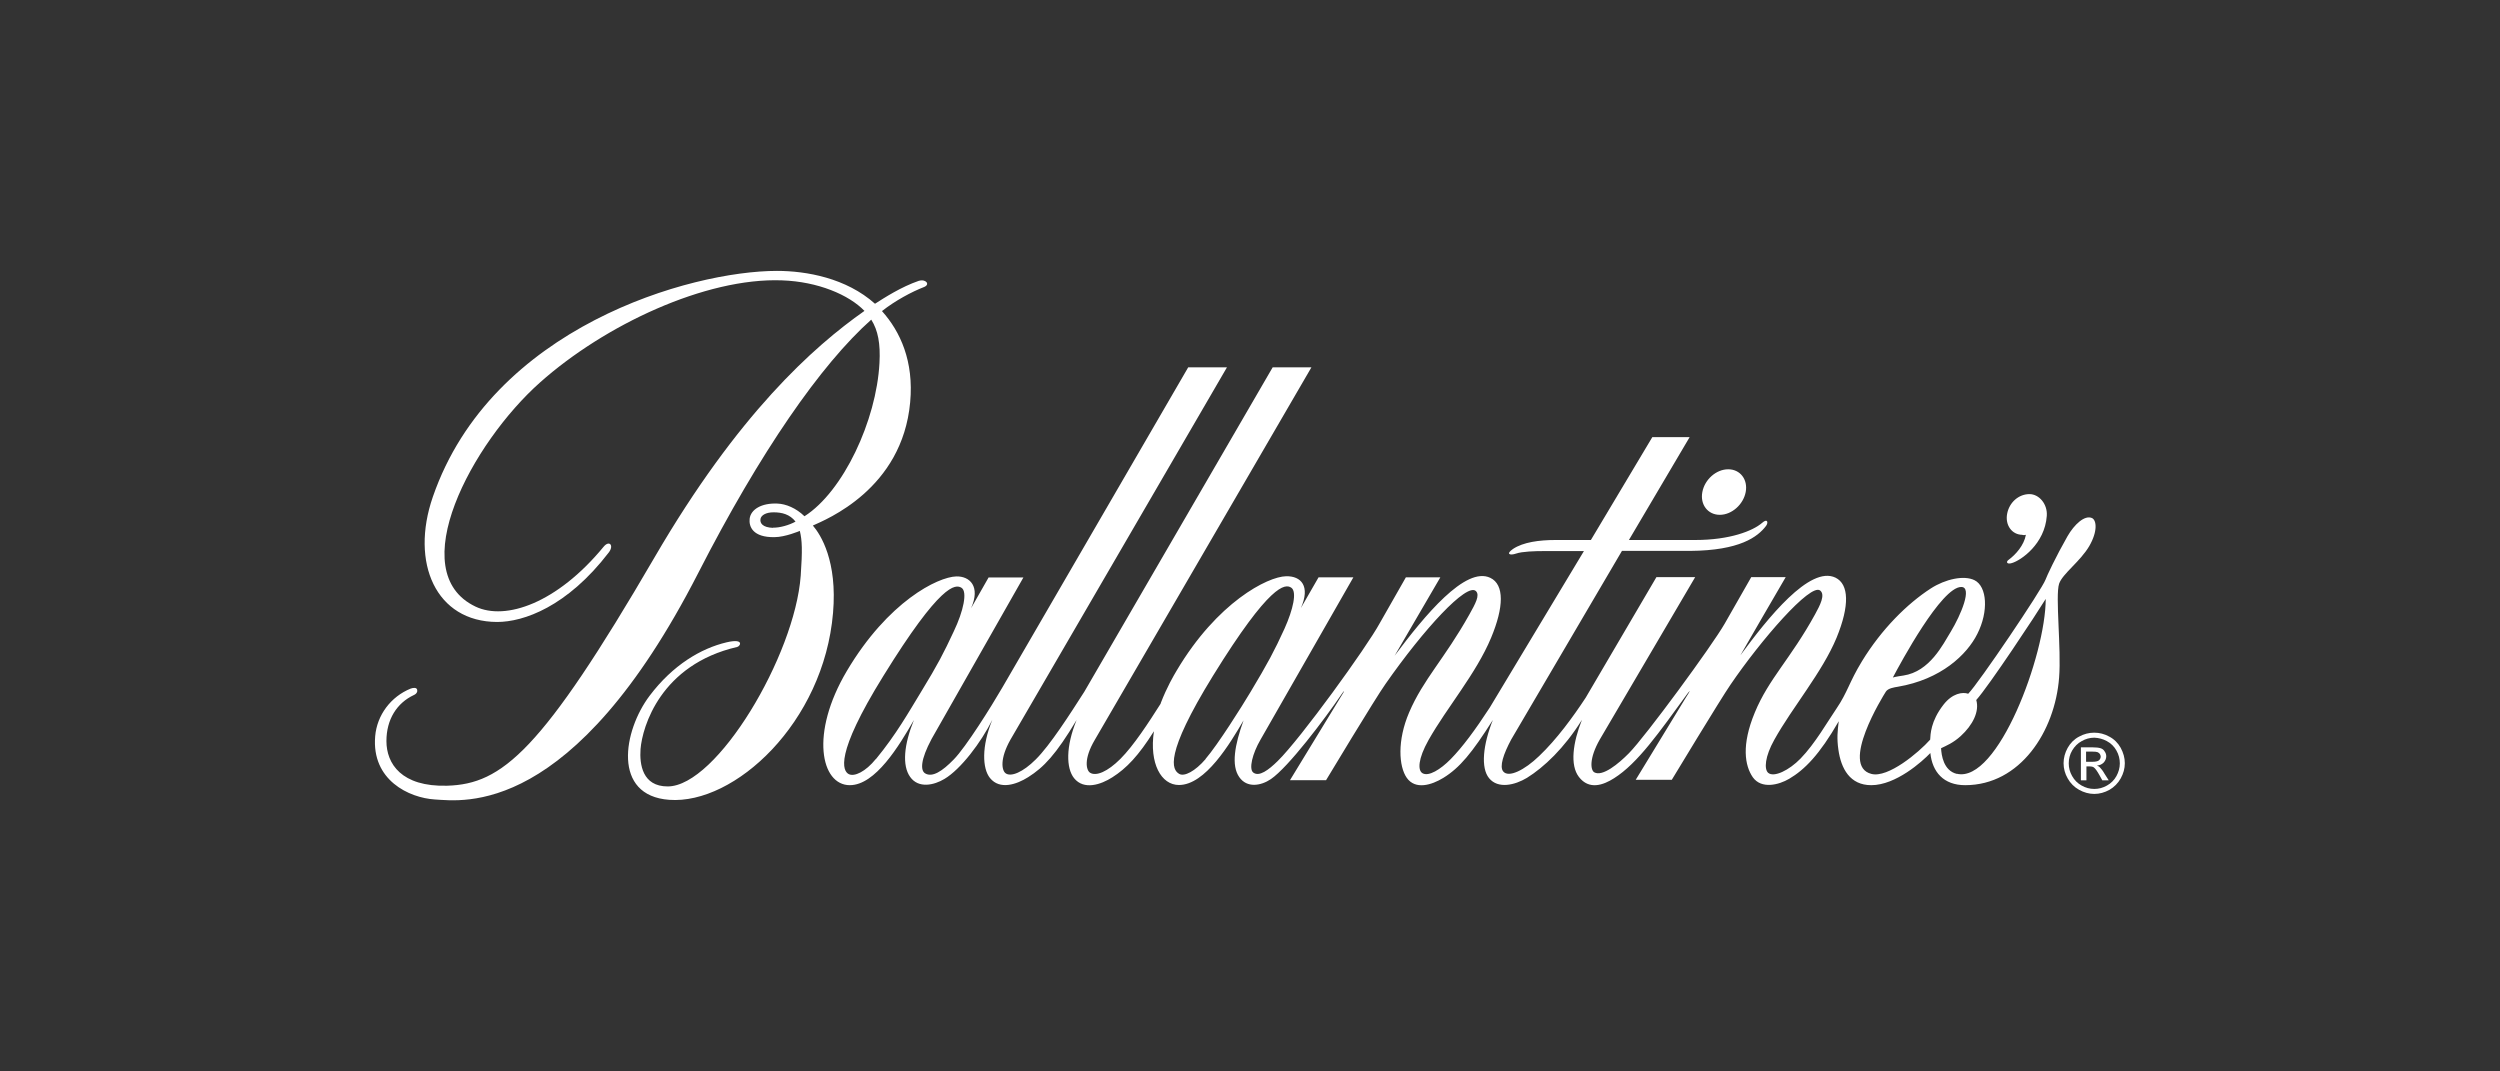 <?xml version="1.0" encoding="UTF-8"?>
<svg id="Layer_1" data-name="Layer 1" xmlns="http://www.w3.org/2000/svg" viewBox="0 0 140 60">
  <rect x="0" y="0" width="140" height="60" fill="#333333" stroke="none"/>
  <defs>
    <style>
      .cls-1, .cls-2 {
        fill: #fff;
        stroke-width: 0px;
      }

      .cls-2 {
        fill-rule: evenodd;
      }
    </style>
  </defs>
  <path class="cls-2" d="M51.47,15.72c-1.02.35-1.95.96-2.47,1.29-1.61-1.44-3.84-1.84-5.49-1.84-4.81,0-15.98,3.13-19.27,12.65-1.28,3.7.17,7,3.6,7.01,1.48,0,3.92-.85,6.25-3.89.31-.4.03-.71-.29-.32-2.6,3.16-5.49,4.15-7.17,3.35-4.08-1.94-.2-9.17,3.62-12.56,3.61-3.21,9.26-5.87,13.54-5.71,2.02.07,3.75.81,4.62,1.71-2.86,2.01-7.08,5.77-11.76,13.81-6.32,10.85-8.53,12.69-11.61,12.78-2.57.07-3.4-1.24-3.4-2.5,0-1.21.58-2.13,1.54-2.58.16-.07.21-.2.18-.3-.04-.13-.21-.11-.36-.06-1.11.45-1.89,1.48-1.99,2.67-.21,2.46,1.9,3.45,3.34,3.54,1.56.09,7.72,1.05,14.75-12.68,3.47-6.78,6.87-11.68,9.69-14.19.38.6.52,1.35.46,2.43-.17,3.22-2.03,7.2-4.2,8.58-.47-.46-1.04-.69-1.51-.71-.9-.04-1.5.33-1.56.85-.05.44.18,1.05,1.39,1.03.6,0,1.42-.35,1.42-.35.13.54.15,1.07.05,2.51-.33,4.48-4.7,11.8-7.45,11.8-1.42,0-1.58-1.24-1.52-2.09.1-1.26,1.13-4.73,5.41-5.72.17-.03.44-.5-.59-.26-1.44.34-3.01,1.27-4.31,2.99-1.48,1.96-2.11,5.6,1.1,5.83,3.65.27,8.65-4.31,9.17-10.47.25-2.9-.69-4.38-1.13-4.89.72-.33,5.01-2.03,5.45-6.91.21-2.29-.55-3.95-1.58-5.1.75-.59,1.67-1.08,2.34-1.34.4-.15.1-.48-.28-.35h0ZM43.29,29.56c-.58-.02-.75-.26-.7-.51.04-.19.29-.36.73-.36.47,0,.91.11,1.23.52-.36.2-.89.35-1.27.34h0ZM96.31,28.83c.67,0,1.32-.58,1.45-1.28.13-.7-.31-1.27-.98-1.27-.67,0-1.32.57-1.45,1.28-.13.7.31,1.27.98,1.27ZM113.26,29.96c.11,0,.08.02.19-.01-.11.59-.56,1.1-.98,1.41-.15.11-.08.26.2.17.51-.15,1.84-1.07,1.95-2.64.05-.66-.43-1.22-.97-1.22-.6,0-1.13.46-1.25,1.1-.12.63.26,1.18.86,1.18h0Z"/>
  <path class="cls-2" d="M65,39.4c-.68,1.07-1.51,2.35-2.26,3.1-.71.71-1.36.99-1.7.77-.2-.13-.38-.74.27-1.84l12.13-20.86h-2.17l-10.55,18.17c-.8,1.25-1.92,3-2.72,3.79-.71.71-1.39,1-1.69.77-.21-.16-.33-.8.27-1.87l12.13-20.86h-2.17l-10.42,17.95c-.61,1.05-2.03,3.32-2.71,4.01-.64.66-1.2,1.02-1.6.78-.27-.16-.27-.75.36-1.93l5.14-9.04h-1.95l-.98,1.72c.54-1.22-.07-1.8-.83-1.78-1.03.03-3.82,1.4-6.13,5.3-2.07,3.49-1.45,6.39.17,6.39,1.43,0,2.76-2.2,3.59-3.65-.56,1.38-.67,2.55-.21,3.19.47.66,1.34.46,1.92.11.91-.54,2.05-2.04,2.68-3.31-.61,1.49-.56,2.73-.13,3.26.55.68,1.49.36,2.14-.05.87-.55,1.55-1.26,2.71-3.2-.61,1.49-.59,2.7-.14,3.26.55.68,1.5.36,2.14-.05.79-.5,1.47-1.21,2.33-2.58-.27,1.81.41,3.01,1.4,3.01,1.48,0,2.86-2.32,3.62-3.62-.5,1.38-.7,2.53-.24,3.18.43.62,1.21.49,1.77.11.97-.66,3-3.34,3.97-4.77.1-.15.28-.36-.12.27l-2.78,4.56h2.02s2.76-4.59,3.33-5.39c2.15-3.08,4.55-5.68,5.06-5.2.24.23-.03.71-.37,1.32-1.39,2.48-2.57,3.61-3.37,5.48-.67,1.57-.58,3.02-.13,3.66.48.68,1.38.41,2.05,0,.91-.56,1.6-1.39,2.77-3.24-.55,1.38-.69,2.68-.21,3.26.5.61,1.44.39,2.12-.02.95-.59,2.09-1.66,3.08-3.25-.51,1.28-.68,2.54-.17,3.2.57.74,1.36.46,1.97.07,1.33-.84,2.52-2.56,4.11-4.74.11-.14.26-.32-.12.27l-2.78,4.56h2.02s2.73-4.52,3.29-5.33c1.68-2.47,4.48-5.71,5.02-5.27.3.24-.01.83-.29,1.34-1.37,2.49-2.59,3.6-3.37,5.49-.76,1.83-.56,2.98-.11,3.63.48.67,1.45.43,2.04.08.85-.5,1.69-1.34,2.77-3.22-.07.55-.11.97-.02,1.59.15,1.07.65,1.99,1.84,1.99,1.38,0,2.85-1.32,3.31-1.8.11,1.06.74,1.8,1.95,1.8,3.08,0,5.03-3.01,5.26-6.02.13-1.62-.22-4.58,0-5.26.19-.56,1.18-1.24,1.69-2.11.48-.83.41-1.45.15-1.57-.41-.18-.99.36-1.37,1.02-.64,1.12-1.17,2.25-1.23,2.43-.2.55-3.75,5.81-4.33,6.39-.31-.11-.89-.03-1.39.62-.72.93-.72,1.66-.74,1.95-.65.73-2.36,2.16-3.29,1.92-1.78-.45.65-4.36.81-4.61.12-.19.48-.24.66-.27,2.43-.41,3.88-1.8,4.46-2.96.64-1.26.55-2.66-.16-3.01-.59-.29-1.63-.06-2.44.46-1.33.86-2.76,2.28-3.86,4.08-.73,1.2-.8,1.73-1.44,2.67-.48.7-1.19,1.95-2,2.78-.64.66-1.49,1.07-1.81.8-.24-.21-.18-.92.34-1.85,1.03-1.85,2.68-3.77,3.49-5.72.74-1.81.69-2.99-.06-3.36-1.44-.7-3.81,2.28-5.33,4.35,0-.02,2.54-4.38,2.54-4.38h-1.93l-1.49,2.61c-.71,1.24-4.44,6.32-5.36,7.25-.58.59-1.48,1.33-1.94,1.07-.21-.12-.3-.77.31-1.84l5.34-9.09h-2.17l-3.96,6.75c-.71,1.08-1.63,2.34-2.61,3.27-.82.79-1.71,1.23-2.01.86-.22-.27.01-.97.45-1.79l6.2-10.56h3.82c2.77-.02,3.78-.78,4.25-1.4.14-.19.08-.44-.22-.17-.52.45-1.8.96-3.75.96h-3.71l3.4-5.76h-2.09l-3.44,5.76h-1.98c-.91,0-1.81.12-2.38.5-.42.29-.18.38.17.26.35-.12,1.06-.14,1.57-.14h2.23l-5.27,8.76c-.82,1.26-1.54,2.23-2.19,2.89-.58.59-1.24.99-1.58.79-.27-.16-.26-.79.34-1.86,1.04-1.84,2.66-3.71,3.5-5.72.72-1.72.75-2.98-.04-3.36-1.39-.67-3.68,2.11-5.36,4.36l2.56-4.39h-1.93l-1.47,2.58c-.71,1.31-4.42,6.45-5.71,7.71-.51.5-1.04.9-1.37.64-.25-.2-.05-1.05.41-1.84l5.2-9.09h-1.95l-.99,1.72c.54-1.22.02-1.8-.83-1.78-1.03.02-3.86,1.46-6.13,5.29-.16.27-.54.91-.89,1.82h0ZM109.83,32.87c.64,0-.02,1.57-.59,2.51-.43.7-1.17,2.23-2.65,2.45-.43.06-.59.11-.59.11.44-.83,2.72-5.07,3.83-5.07ZM49.05,42.5c-.58.72-1.21,1.01-1.52.85-.33-.17-.82-1.05,1.94-5.5,3.19-5.16,4.03-5.16,4.38-4.93.33.22.11,1.29-.44,2.44-.57,1.22-.87,1.81-1.84,3.4-.69,1.13-1.37,2.35-2.52,3.75h0ZM67.52,42.5c-.6.7-1.2,1-1.48.84-.41-.23-.86-1.04,1.89-5.5,3.19-5.16,4.04-5.16,4.38-4.93.33.22.11,1.21-.38,2.3-.56,1.23-.94,1.94-1.9,3.54-.47.79-1.83,2.95-2.52,3.75h0ZM109.59,43.34c-.76-.18-.87-1.06-.89-1.44.29-.14.67-.29,1.1-.68.67-.61,1.06-1.38.87-2.02.7-.77,3.37-4.81,3.89-5.66,0,3.13-2.69,10.34-4.98,9.79h0Z"/>
  <path class="cls-1" d="M117.28,41.03c.29,0,.57.07.84.22.27.14.49.36.64.63.15.28.23.56.23.86s-.08.58-.23.85c-.15.27-.37.49-.63.64-.27.15-.56.23-.85.23s-.58-.08-.85-.23c-.27-.15-.49-.37-.64-.64-.15-.26-.23-.55-.23-.85,0-.3.08-.59.23-.86.15-.27.37-.49.64-.63.27-.15.56-.22.84-.22h0ZM117.28,41.31c-.25,0-.49.07-.7.19-.23.12-.41.31-.54.53-.13.22-.19.47-.19.72,0,.25.06.48.19.71.13.23.3.4.53.53s.46.19.71.19.48-.06.71-.19c.22-.12.41-.31.53-.53.12-.22.19-.46.19-.71,0-.25-.06-.49-.19-.72-.12-.22-.31-.41-.54-.53-.22-.12-.46-.18-.7-.19ZM116.53,43.7v-1.85h.63c.22,0,.37.02.47.05.1.03.18.09.23.18.06.08.09.18.09.27,0,.13-.05.25-.14.35-.1.1-.22.16-.38.17.07.03.12.06.16.1.07.07.17.19.27.37l.23.36h-.36l-.16-.29c-.13-.23-.23-.37-.31-.43-.05-.04-.13-.06-.24-.06h-.18v.78h-.3ZM116.83,42.66h.36c.17,0,.29-.03.35-.08.06-.05.1-.13.1-.21,0-.05-.02-.1-.05-.15-.03-.04-.08-.08-.13-.1-.05-.02-.15-.03-.3-.03h-.34v.56h0Z"/>
</svg>